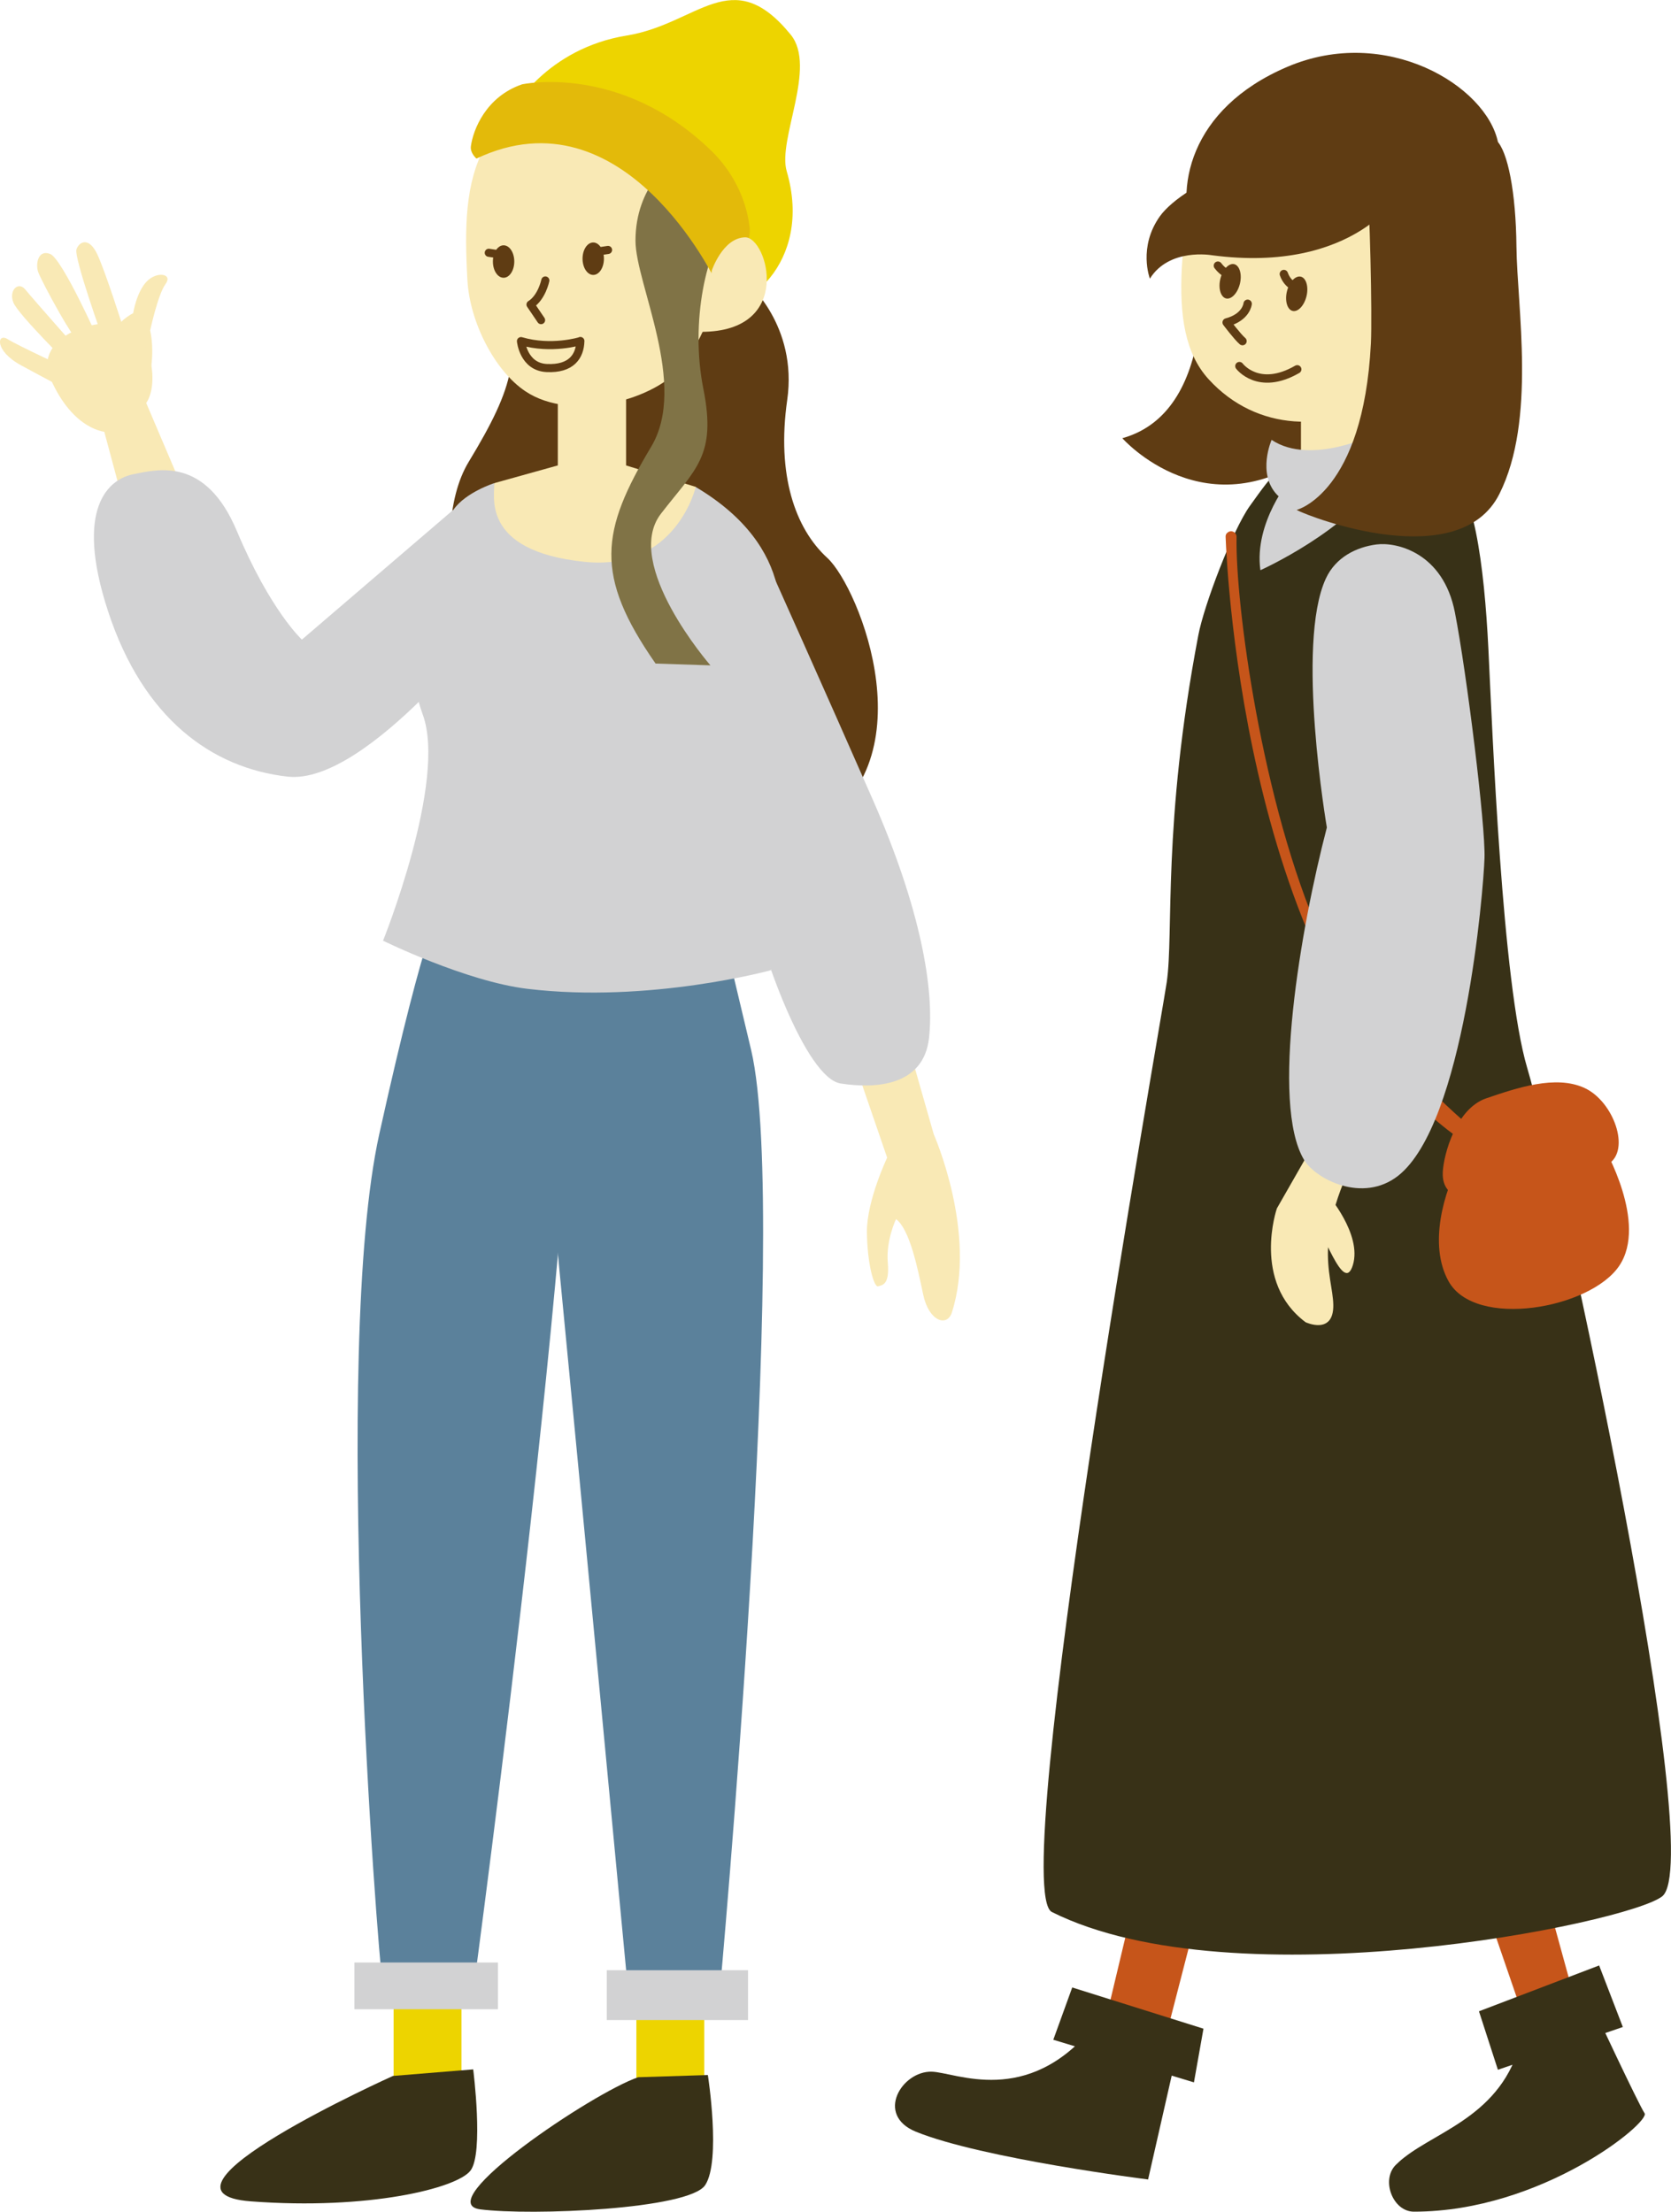 <?xml version="1.0" encoding="UTF-8"?><svg id="_レイヤー_2" xmlns="http://www.w3.org/2000/svg" viewBox="0 0 129.74 171.76"><defs><style>.cls-1{stroke-width:.65px;}.cls-1,.cls-2{fill:none;stroke:#5f3c13;stroke-linecap:round;stroke-linejoin:round;}.cls-3{fill:#f9e9b5;}.cls-4{fill:#c6551a;}.cls-5{fill:#5b819b;}.cls-6{fill:#5f3c13;}.cls-7{fill:#383117;}.cls-2{stroke-width:.63px;}.cls-8{fill:#d2d2d3;}.cls-9{fill:#807346;}.cls-10{fill:#e3ba0a;}.cls-11{fill:#edd400;}</style></defs><g id="_レイヤー_1-2"><path class="cls-6" d="M93.11,18.9s1.89,12.94-5.97,15.13c0,0,6.57,7.46,15.23.9,0,0,1.79-12.44-1.39-17.12l-7.86,1.09Z"/><polygon class="cls-4" points="95.31 139.57 90.34 158.85 85.67 157.6 90.34 138.01 95.31 139.57"/><polygon class="cls-4" points="117.7 138.64 122.99 157.91 119.26 159.47 112.42 139.57 117.7 138.64"/><path class="cls-7" d="M112.21,36.75c2.18.31,3.04,7.29,3.35,13.61.31,6.32,1.07,26,3.01,32.55,2.52,8.49,14.05,61.5,10.49,64.35-2.62,2.1-33.19,8.32-47.39,1.22-3.5-1.75,8.48-69.21,8.92-72.22.55-3.8-.35-12.24,2.45-26.93.44-2.33,2.65-8.15,4-10.04,1.96-2.73,2.39-3.39,4.8-3.59,8.5-.73,10.36,1.04,10.36,1.04Z"/><rect class="cls-3" x="101.01" y="29.29" width="5.8" height="7.77"/><path class="cls-8" d="M106.92,33.64s-5.08,2.59-8.19.52c0,0-1.14,2.59.41,4.25,1.55,1.66,7.67-.1,8.6-.41.93-.31.62-3.52-.83-4.35Z"/><path class="cls-8" d="M100.24,37.13s-2.9,3.42-2.38,7.15c0,0,6.94-3.11,9.54-7.46,0,0-4.87-.21-7.15.31Z"/><path class="cls-3" d="M96.6,9.34c3.74-3.73,13.16-2.45,15.94,3.46,1.54,3.27.68,6.34,0,10.62-.56,3.49-2.51,5.72-5.31,7.53-3.96,2.57-9.6,2.65-13.39-1.5-1.85-2.03-2.27-4.97-2.08-8.68.21-4.17,1.67-8.28,4.84-11.43Z"/><path class="cls-6" d="M101.43,23.04c-.19.73-.68,1.22-1.09,1.1-.41-.12-.6-.82-.41-1.55.19-.73.68-1.22,1.09-1.1.41.12.6.82.41,1.55Z"/><path class="cls-6" d="M94.76,21.62c-.19.73,0,1.42.41,1.55.41.12.9-.37,1.09-1.1.19-.73,0-1.42-.41-1.55-.41-.12-.9.37-1.09,1.1Z"/><path class="cls-1" d="M96.23,28.43s1.48,1.99,4.49.25"/><path class="cls-1" d="M95.47,21.31s-.46-.08-.91-.68"/><path class="cls-1" d="M100.78,22.35s-.78-.15-1.1-1.07"/><path class="cls-6" d="M108.64,14.72c.34.22-3.48,6.57-14.55,5.1,0,0-3.31-.59-4.81,1.82,0,0-.94-2.44.78-4.85,1.72-2.41,10.34-7.37,18.58-2.07Z"/><path class="cls-6" d="M116.2,10.92c.86.82,1.5,3.99,1.54,8.23.05,4.72,1.55,13.47-1.32,19.2-3.11,6.23-14.62,1.85-15.75,1.25,0,0,5.18-1.29,5.77-12.94.11-2.24-.09-10.76-.32-13.04l10.18-2.58"/><path class="cls-1" d="M96.87,23.59s-.09,1.04-1.63,1.45c0,0,.84,1.12,1.23,1.45"/><path class="cls-6" d="M116.31,15.12s.71-.59,0-4.06c-.9-4.4-8.69-9.14-16.36-5.87-7.67,3.27-8.8,9.59-7.22,13.43,0,0,9.48-3.95,14.78-2.82,5.3,1.13,7.67-.9,8.8-.68Z"/><path class="cls-4" d="M95.27,41.39h0c-.08.08-.12.19-.11.31.1,2.69,1.64,35.4,18.4,46.89.31.21.74.1.9-.24h0c.12-.25.05-.55-.16-.73-1.63-1.36-8.38-7.28-11.72-14.81-4.6-10.35-6.68-25.95-6.57-31.12,0-.39-.47-.58-.73-.3Z"/><path class="cls-3" d="M103.72,85.83l-4.58,8.01s-1.97,5.7,2.23,8.84c0,0,2.19,1.03,2.15-1.35-.04-2.38-1.98-5.41,2.85-13.57l-2.65-1.92Z"/><path class="cls-3" d="M103.06,92.74s2.71,3.1,1.98,5.5c-.73,2.39-2.31-2.85-3.26-3.75l1.28-1.75Z"/><path class="cls-8" d="M102.94,44.93c.77-1.67,2.39-2.45,3.94-2.65,1.55-.2,5.17.63,6.08,5.27.91,4.64,2.39,16.59,2.3,19.09-.08,2.5-1.56,20.62-6.71,24.67-2.75,2.15-6.4.26-7.3-1.24-2.62-4.36-.26-18.03,1.77-25.81,0,0-2.44-14.23-.08-19.33Z"/><path class="cls-4" d="M112.02,91.02c.07-1.38,1.03-4.93,3.38-5.73,2.35-.8,5.39-1.84,7.63-.8,2.24,1.03,3.61,4.82,1.84,5.91-1.78,1.09-7.57,2.29-8.89,2.58-1.32.29-4.07.46-3.96-1.95Z"/><path class="cls-4" d="M124.52,89.07s3.44,5.91,1.2,9.23c-2.24,3.33-11.18,4.93-13.25,1.2-1.59-2.86-.35-6.99.92-9.35,1.27-2.36,7.51-3.73,11.12-1.09Z"/><polygon class="cls-7" points="114.83 156.19 124.16 152.63 126 157.41 116.3 160.73 114.83 156.19"/><polygon class="cls-7" points="83.25 154.34 81.78 158.4 92.7 161.71 93.44 157.54 83.25 154.34"/><path class="cls-7" d="M123.76,156.01s3.44,7.36,3.93,8.1c.46.7-7.99,7.64-17.91,7.64-1.64,0-2.57-2.45-1.42-3.62.19-.19.41-.39.67-.59,2.82-2.21,7.98-3.44,9.2-9.7l5.52-1.84Z"/><path class="cls-7" d="M91.4,159.31l-2.26,9.94s-12.89-1.62-18.03-3.71c-3.18-1.3-1.09-4.72,1.23-4.66,1.88.05,7.39,2.78,12.55-3.48l6.52,1.92Z"/><polygon class="cls-3" points="7.38 30.86 10.97 44.23 16.22 42.73 10.55 29.41 7.38 30.86"/><path class="cls-3" d="M11.52,29.66s.57-2,.14-4c0,0,.6-2.8,1.19-3.6.6-.8-.66-1.03-1.46-.2-.8.83-1.05,2.46-1.05,2.46,0,0-3.22,1.55-1.68,5.05l2.85.28Z"/><path class="cls-3" d="M8.26,33.55s-2.55-.06-4.34-4.14c-1.48-3.37,4.08-5.08,6.1-3.93,2.01,1.15,2.31,5.01,1.1,6.08-1.21,1.07-2.85,2-2.85,2Z"/><path class="cls-3" d="M9.58,25.5s-1.38-4.37-2.02-5.74c-.64-1.37-1.39-1.02-1.62-.41-.23.61,2.04,6.94,2.04,6.94l1.6-.8Z"/><path class="cls-3" d="M7.62,26.35s-2.79-6.27-3.73-6.63c-.94-.37-1.15.8-.92,1.42.22.62,2.9,5.72,3.74,6.11l.92-.9Z"/><path class="cls-3" d="M6.21,27.34s-3.69-4.17-4.24-4.85c-.55-.69-1.33.08-.92,1.03.41.95,4.43,4.92,4.43,4.92l.73-1.1Z"/><path class="cls-3" d="M5.42,28.7s-3.98-1.83-4.82-2.36c-.84-.53-1.05.9,1.02,2.02,2.07,1.13,3.49,1.86,3.49,1.86l.31-1.52Z"/><path class="cls-6" d="M58,21.93s3.95,3.33,3.12,9.14c-.83,5.82.62,9.98,3.12,12.26,2.49,2.29,8.11,16.21-1.45,21.2-9.56,4.99-20.99,2.08-23.69-3.95-2.7-6.03-6.24-18.91-2.7-24.73,3.53-5.82,4.36-8.73,2.08-13.3-2.29-4.57-.21-13.51,6.44-13.09,6.65.42,9.98.62,13.09,12.47Z"/><path class="cls-8" d="M35.21,39.58l-11.77,10.09s-2.45-2.25-5.04-8.41c-2.44-5.83-6.18-4.8-8.02-4.44-1.91.37-4.64,2.55-1.99,10.65,2.73,8.34,8.07,12.18,13.94,12.84,6.21.7,16.34-12.74,16.34-12.74l-3.47-7.98Z"/><path class="cls-3" d="M69.35,77.05l3.15,11.04s3.38,7.62,1.41,13.82c-.37,1.17-1.79.71-2.23-1.37-.44-2.08-1.04-5.06-2.11-5.87,0,0-.79,1.64-.64,3.38s-.42,1.74-.75,1.84-.85-1.8-.87-4.22c-.02-2.42,1.57-5.77,1.57-5.77l-3.73-10.86,4.19-2Z"/><path class="cls-8" d="M59.7,43.94s4.33,9.65,8.07,18.17c3.74,8.52,4.78,14.76,4.36,18.5-.42,3.74-4.16,3.95-6.86,3.53-2.7-.42-6.24-10.18-7.27-15.38-1.04-5.2-4.78-17.67-4.99-20.37-.21-2.7,3.18-5.99,6.68-4.45Z"/><rect class="cls-11" x="30.57" y="154.39" width="5.27" height="8.87" transform="translate(66.4 317.65) rotate(-180)"/><rect class="cls-11" x="49.41" y="154.67" width="5.27" height="8.87"/><path class="cls-7" d="M36.74,160.7s.83,6.5-.21,7.86c-1.04,1.37-7.9,3.08-17.04,2.39-9.14-.68,11.02-9.74,11.02-9.74l6.24-.51Z"/><path class="cls-7" d="M54.96,161.14s1.04,6.67-.21,8.55c-1.25,1.88-13.51,2.39-17.46,1.88-3.95-.51,8.73-9.06,12.26-10.26l5.4-.17Z"/><path class="cls-5" d="M34.31,70.22s-1.12.94-4.86,17.84c-3.74,16.9-.15,63.38.27,66.15,0,0,.43.54,2.64,1.18,3.52,1.02,3.31-.16,4.38-.75,0,0,9.45-70.08,7.65-83.8l-10.08-.62Z"/><path class="cls-5" d="M43.37,67.77s-1.38,16.04.09,31.13c1.47,15.09,5.28,55.42,5.28,55.42,0,0,.26,1.66,3.63,1.99,4.31.41,3.5-1.45,3.5-1.45,0,0,5.52-60.27,2.45-73.32-2.44-10.32-2.88-11.96-2.88-11.96l-12.07-1.81Z"/><path class="cls-3" d="M54.02,37.81l-5.75-1.77-4.02-.16-5.88,1.64s-1.58,7.84,8.86,6.81c8.71-.87,6.72-6.27,6.8-6.51Z"/><rect class="cls-3" x="43.31" y="29.91" width="5.3" height="8.21" transform="translate(91.92 68.03) rotate(-180)"/><path class="cls-11" d="M39.85,8.47s2.59-4.7,8.81-5.71c5.56-.9,8.16-5.68,12.73-.07,2.06,2.52-1.03,8.14-.31,10.6,2.11,7.22-3.52,11.38-5.98,10.23l-15.25-15.05Z"/><path class="cls-3" d="M52.66,10.14c-2.86-3.76-12.11-3.95-14.98,1.2-1.59,2.86-1.61,6.41-1.39,10.39.17,3.24,2.09,7.05,4.51,8.66,3.62,2.42,10.22.69,12.28-2.13,1.06-1.45,2.53-3.98,2.68-7.4.17-3.84-.68-7.55-3.1-10.73Z"/><path class="cls-6" d="M38.27,20.31c0,.7.37,1.26.83,1.26.46,0,.83-.57.83-1.26,0-.7-.37-1.26-.83-1.26-.46,0-.83.57-.83,1.26Z"/><line class="cls-2" x1="38.81" y1="19.76" x2="37.95" y2="19.63"/><path class="cls-6" d="M46.89,20.09c0,.7-.37,1.26-.83,1.26-.46,0-.83-.57-.83-1.26,0-.7.37-1.26.83-1.26.46,0,.83.57.83,1.26Z"/><line class="cls-2" x1="46.35" y1="19.54" x2="47.21" y2="19.41"/><path class="cls-2" d="M45.06,26.49s-2.25.7-4.61,0c0,0,.18,2,2,2.09,1.91.09,2.58-.91,2.61-2.1Z"/><path class="cls-2" d="M42.34,21.78s-.27,1.32-1.15,1.87l.82,1.21"/><path class="cls-8" d="M54.02,37.81s-1.51,6.55-8.63,5.82c-8.22-.85-6.92-5.28-7.02-6.11,0,0-2.22.71-3.16,2.06-.94,1.35-.73,3.95-1.04,5.09-.31,1.14-3.35,5.4-1.35,10.81,1.91,5.18-3.08,17.57-3.08,17.57,0,0,6.44,3.17,11.22,3.74,9.48,1.14,18.91-1.45,18.91-1.45,0,0-.83-3.72-.83-6.36,0-5.61-.66-13.91.69-17.03,1.35-3.12,2.12-9.48-5.71-14.13Z"/><path class="cls-9" d="M52.25,12.45s-2.91,1.97-2.91,6.24c0,3.35,4.1,11.19,1.22,16-3.92,6.55-4.44,9.98.34,16.84l4.26.14s-6.86-7.88-3.84-11.78c2.7-3.5,4.33-4.49,3.29-9.7-1.04-5.21.23-11,2.2-13.2l-4.56-4.54Z"/><path class="cls-10" d="M36.99,12.31s-.5-.42-.43-.95c.17-1.28,1.17-3.85,3.97-4.81,0,0,7.64-1.68,14.69,5.15,1.63,1.58,2.7,3.67,2.98,5.92.19,1.53-1.38,3.35-2.63,4.22,0,0-7.1-14.98-18.59-9.52Z"/><path class="cls-3" d="M55.26,21.02s.85-2.55,2.59-2.59c1.73-.03,3.85,7.33-3.4,7.34l.82-4.75Z"/><rect class="cls-8" x="27.52" y="152.41" width="11.14" height="3.63" transform="translate(66.18 308.44) rotate(-180)"/><rect class="cls-8" x="47.1" y="153.01" width="10.97" height="3.87" transform="translate(105.18 309.88) rotate(-180)"/></g></svg>